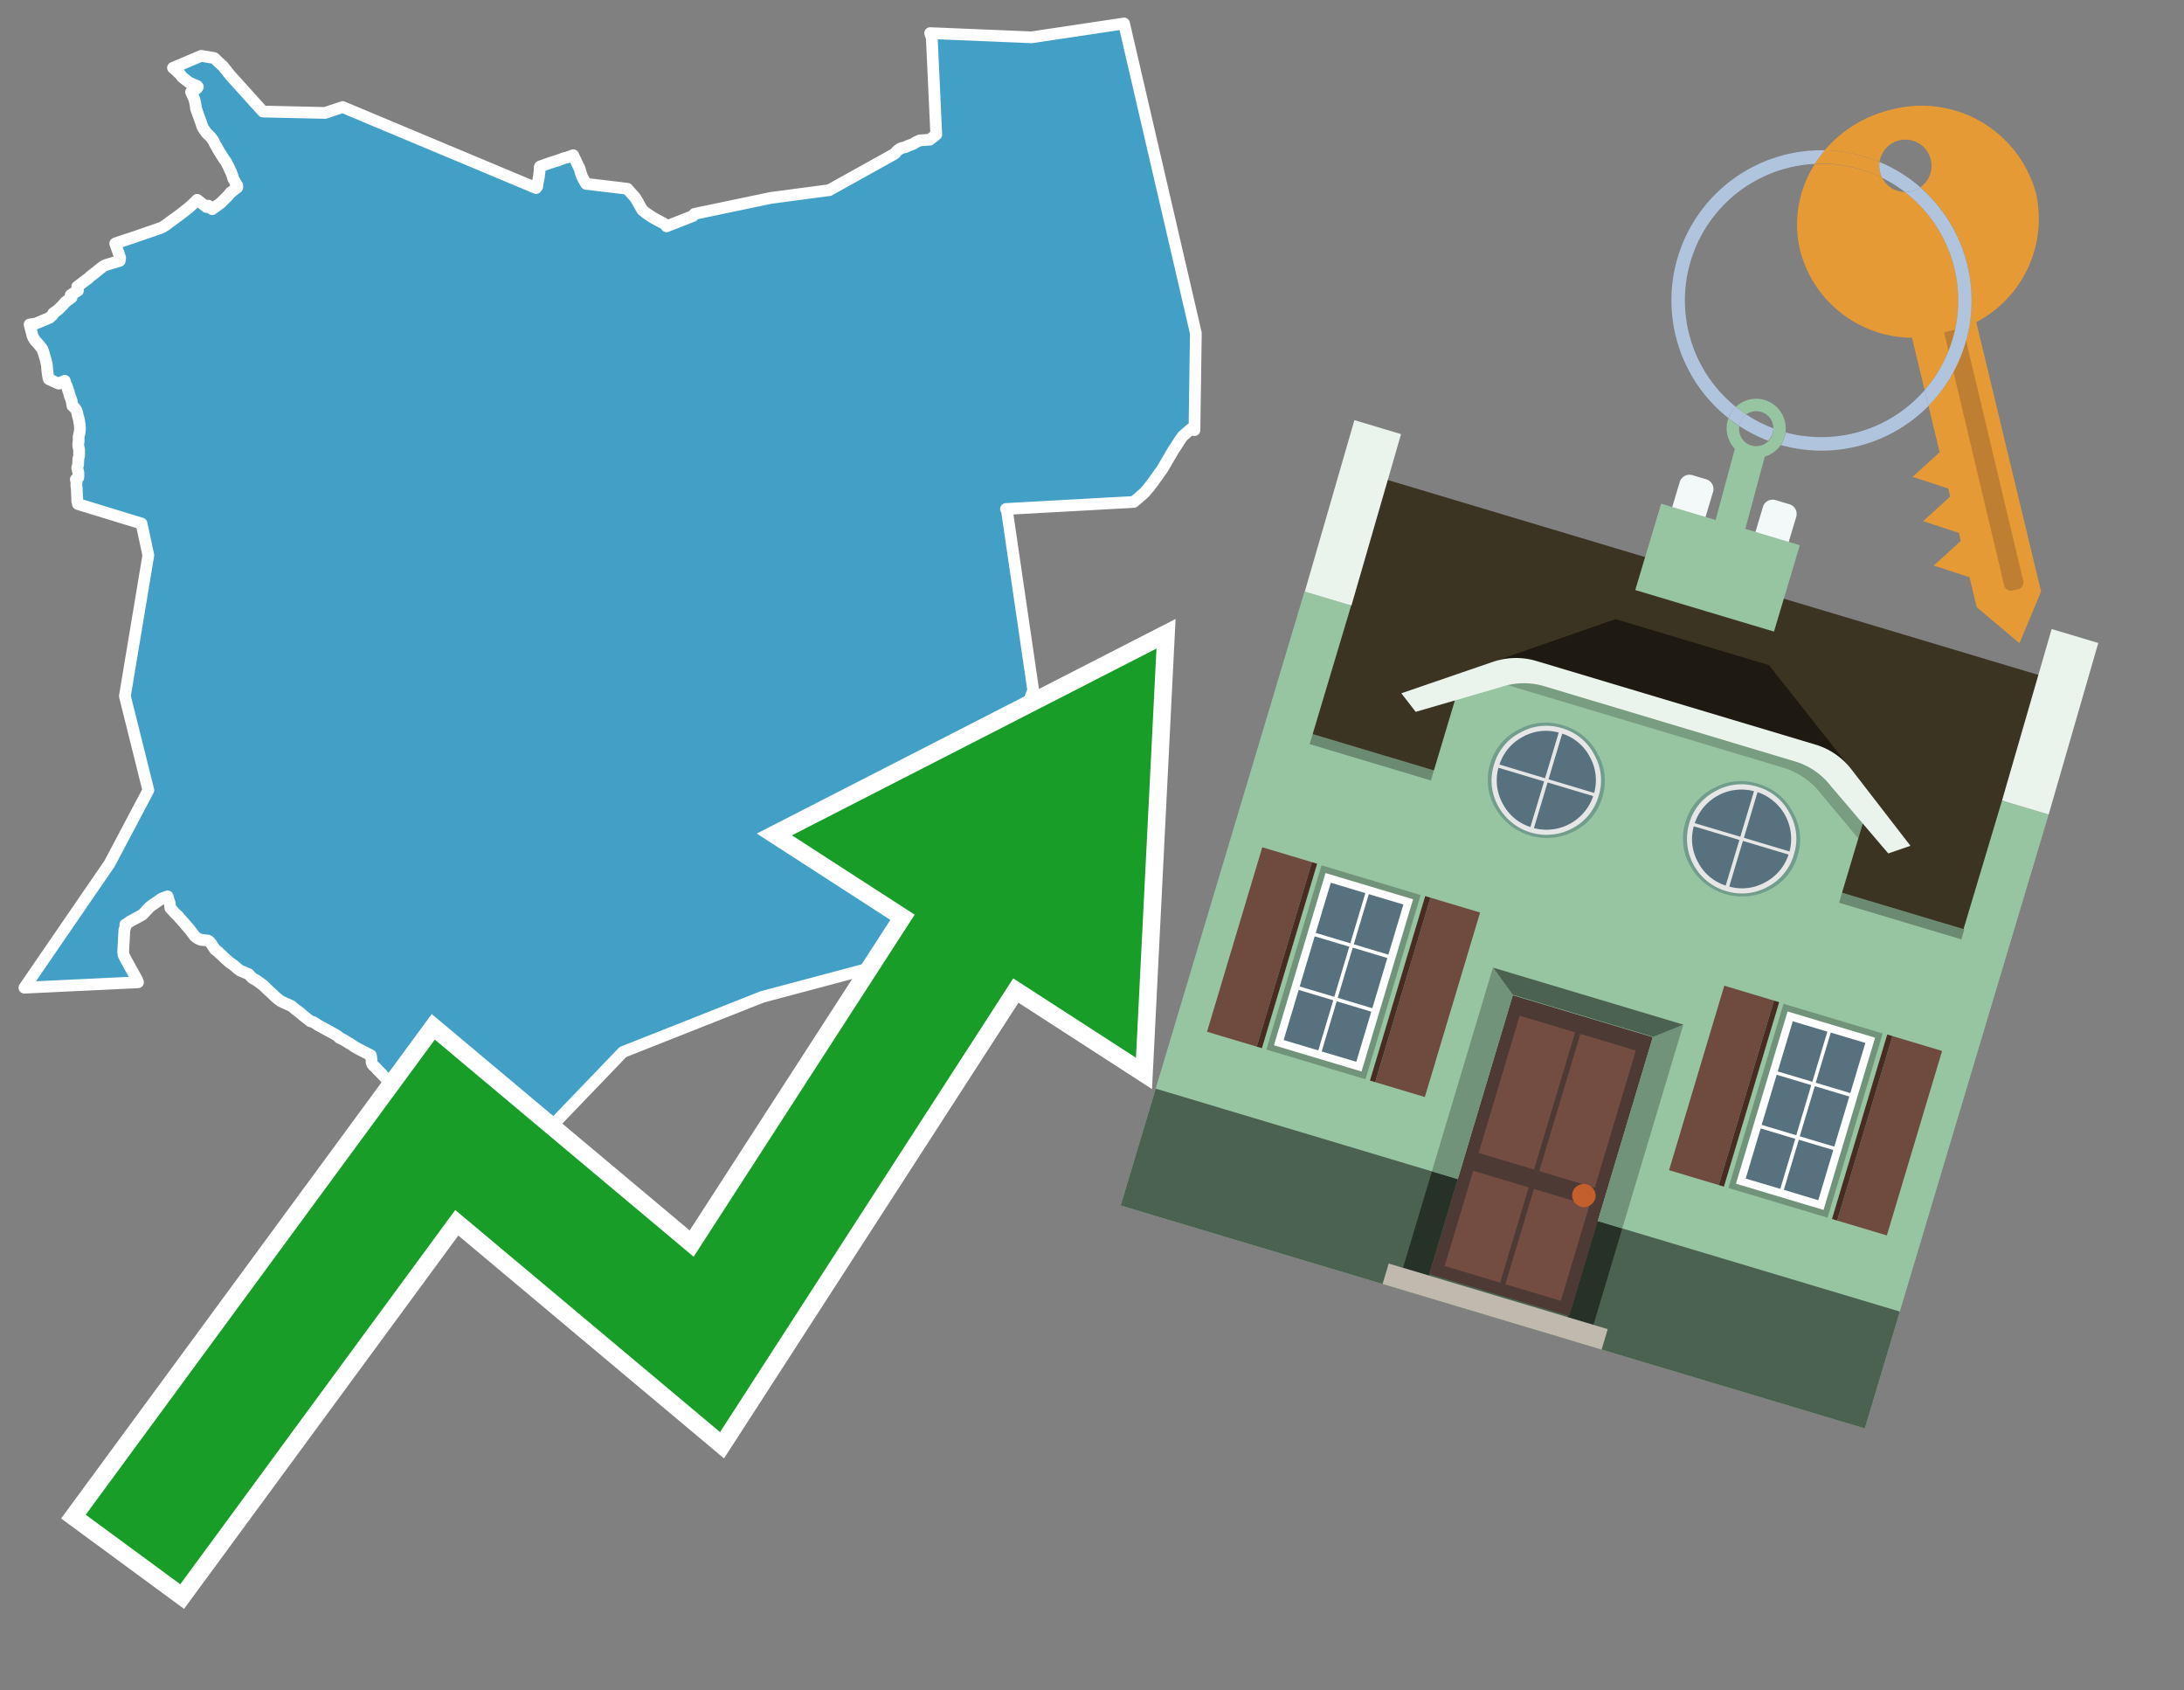 <svg id="Text" xmlns="http://www.w3.org/2000/svg" width="93.05" height="72" viewBox="0 0 93.05 72"><rect x="0" y="0" width="93.05" height="72" fill="#808080" stroke="none"/><polygon points="4.67,36.78 6.32,33.66 5.32,29.65 6.32,23.65 6.03,22.3 3.32,21.47 3.32,21.43 3.29,21.35 3.29,21.31 3.29,21.19 3.28,21.1 3.28,21.07 3.27,20.79 3.25,20.67 3.26,20.57 3.26,20.52 3.24,20.46 3.23,20.42 3.33,20.35 3.34,20.3 3.34,20.26 3.34,20.2 3.34,20.13 3.32,20.06 3.31,20.02 3.29,19.92 3.32,19.82 3.33,19.78 3.33,19.71 3.34,19.53 3.36,19.45 3.37,19.41 3.37,19.14 3.36,19.11 3.33,18.96 3.34,18.86 3.35,18.8 3.35,18.6 3.37,18.5 3.38,18.47 3.39,18.44 3.39,18.41 3.4,18.37 3.41,18.24 3.4,18.14 3.4,18.09 3.39,18.04 3.37,17.94 3.37,17.9 3.31,17.69 3.3,17.63 3.29,17.58 3.28,17.55 3.26,17.49 3.24,17.45 3.21,17.41 3.17,17.36 3.14,17.33 3.09,17.29 3.08,17.25 3.05,17.06 2.97,16.85 2.94,16.73 2.9,16.62 2.89,16.58 2.86,16.49 2.83,16.42 2.81,16.39 2.76,16.22 2.66,16.26 2.59,16.29 2.5,16.34 2.08,16.15 2.06,16.08 2.05,16.03 2.04,15.96 2.02,15.81 2.01,15.72 2,15.56 1.94,15.3 1.92,15.23 1.88,15.09 1.8,14.86 1.77,14.82 1.61,14.63 1.51,14.52 1.47,14.47 1.46,14.44 1.42,14.38 1.39,14.32 1.26,13.82 1.49,13.79 1.6,13.75 1.67,13.72 1.98,13.59 2.12,13.53 2.2,13.45 2.24,13.42 2.27,13.34 2.37,13.27 2.48,13.19 2.69,12.98 2.78,12.87 2.94,12.75 3.05,12.67 3.01,12.57 3.09,12.51 3.26,12.42 3.32,12.38 3.32,12.27 3.29,12.21 3.7,11.9 3.75,11.87 3.8,11.82 3.84,11.78 4.01,11.65 4.36,11.37 4.42,11.33 4.48,11.3 4.63,11.25 4.77,11.21 5.1,11.11 5.12,10.98 4.91,10.37 5.11,10.3 5.2,10.27 5.66,10.12 6.76,9.74 6.84,9.71 6.93,9.67 7.06,9.59 7.34,9.38 7.55,9.23 7.63,9.17 7.85,9 8.04,8.85 8.23,8.68 8.4,8.51 8.8,8.82 8.88,8.76 9.04,8.91 9.41,8.64 9.69,8.36 9.72,8.33 9.74,8.3 9.78,8.26 9.81,8.21 9.86,8.18 9.92,8.13 10.11,7.98 10.11,7.9 10.08,7.86 9.96,7.65 9.94,7.61 9.9,7.48 9.89,7.45 9.85,7.34 9.8,7.24 9.72,7.06 9.69,7.01 9.67,6.97 9.62,6.88 9.54,6.77 9.32,6.42 9.22,6.24 9.17,6.16 9.1,6.01 9.04,5.92 9.01,5.88 8.96,5.82 8.91,5.77 8.83,5.7 8.77,5.62 8.69,5.51 8.66,5.47 8.65,5.44 8.62,5.39 8.61,5.35 8.59,5.29 8.35,4.62 8.34,4.52 8.3,4.31 8.28,4.23 8.25,4.16 8.23,4.12 8.14,3.92 8.25,3.87 8.4,3.75 8.43,3.7 8.4,3.66 8.24,3.6 8.16,3.56 8.05,3.51 7.91,3.4 7.77,3.29 7.67,3.16 7.58,3.08 7.55,3.05 7.5,3 7.43,2.94 7.37,2.89 8.57,2.38 9.12,2.47 9.17,2.51 9.2,2.54 9.32,2.66 9.38,2.71 9.42,2.75 9.49,2.81 9.81,3.21 11.2,4.75 13.85,4.81 14.6,4.56 22.84,8.01 22.89,7.94 22.91,7.79 22.92,7.72 22.93,7.68 22.95,7.58 22.96,7.54 23,7.17 22.99,7.14 23.01,7.09 23.49,6.92 23.72,6.85 23.81,6.82 24.02,6.74 24.18,6.7 24.26,6.67 24.35,6.64 24.42,6.61 24.7,7.2 24.72,7.28 24.73,7.31 24.75,7.38 24.77,7.42 24.79,7.51 24.97,7.83 26.73,8.04 26.75,8.07 27.04,8.39 27.09,8.46 27.14,8.55 27.17,8.59 27.23,8.71 27.33,8.88 27.37,8.95 27.47,9.03 27.53,9.08 27.8,9.26 27.89,9.31 27.94,9.34 28.07,9.41 28.13,9.44 28.18,9.47 28.25,9.5 28.29,9.53 28.33,9.56 28.4,9.64 29.52,9.2 29.56,9.14 29.59,9.11 32.84,8.43 35.33,8.1 38.08,6.57 38.14,6.53 38.2,6.45 38.28,6.38 38.36,6.33 38.43,6.3 38.57,6.27 38.69,6.21 38.91,6.13 38.97,6.09 39.01,6.06 39.19,5.98 39.61,5.95 39.89,5.73 39.7,1.63 39.63,1.41 43.95,1.59 47.89,1 50.95,14.19 50.89,18.32 50.73,18.28 50.4,18.57 50.33,18.66 50.28,18.73 50.07,19.06 49.99,19.17 49.97,19.21 49.9,19.33 49.72,19.64 49.52,19.98 49.07,20.61 49.04,20.64 49,20.7 48.96,20.75 48.88,20.84 48.83,20.9 48.79,20.95 48.75,20.99 48.72,21.02 48.48,21.23 48.42,21.28 48.3,21.38 42.86,21.68 42.9,21.74 44.02,29.39 43.58,30.58 42.08,34.63 37.14,41.22 32.48,42.46 26.54,44.81 23.6,47.87 21.02,47.68 20.95,47.8 20.53,48.52 20.39,48.58 20.31,48.72 20.09,49.1 20.01,49.23 19.96,49.47 19.56,50.13 19.1,50.9 19.04,51 19.02,50.97 18.99,50.94 18.94,50.81 18.89,50.73 18.84,50.64 18.82,50.57 18.81,50.53 18.79,50.5 18.74,50.44 18.7,50.4 18.63,50.34 18.58,50.28 18.55,50.24 18.46,50.17 18.4,50.07 18.38,50.04 18.32,49.98 18.31,49.93 18.3,49.87 18.27,49.82 18.21,49.74 18.18,49.6 18.15,49.55 18.13,49.5 18.1,49.43 18.02,49.31 17.98,49.27 17.96,49.19 17.93,49.14 17.94,49.07 17.95,48.99 17.98,48.88 17.99,48.83 18.02,48.77 17.99,48.65 17.91,48.44 17.89,48.4 17.84,48.35 17.8,48.3 17.77,48.22 17.73,48.09 17.72,48.03 17.71,47.96 17.67,47.9 16.9,47.75 16.96,47.64 16.98,47.6 17.01,47.53 17.04,47.47 17.08,47.39 17.16,47.23 17.19,47.19 17.12,47.09 17.04,47.01 16.98,46.93 16.94,46.87 16.91,46.84 16.86,46.73 16.84,46.68 16.83,46.65 16.79,46.56 16.74,46.42 16.66,46.18 16.64,46.15 16.61,46.12 16.57,46.08 16.51,46 16.35,45.84 16.28,45.76 16.09,45.57 16.02,45.49 15.96,45.43 15.91,45.39 15.87,45.34 15.85,45.31 15.84,45.28 15.83,45.24 15.83,45.16 15.81,44.99 15.8,44.95 15.33,44.71 15.17,44.62 15.1,44.58 15.05,44.55 14.94,44.47 14.86,44.43 14.8,44.39 14.67,44.31 14.54,44.24 14.46,44.21 14.43,44.17 14.4,44.14 14.31,44.08 13.56,43.67 13.36,43.54 13.21,43.49 12.92,43.26 12.76,43.12 12.61,43.01 12.49,42.91 12.43,42.86 12.22,42.76 12.12,42.72 12.02,42.67 11.96,42.64 11.89,42.59 11.8,42.52 11.69,42.42 11.51,42.25 11.42,42.17 11.39,42.14 11.29,42.04 11.19,41.95 10.93,41.76 10.8,41.69 10.73,41.64 10.59,41.49 10.49,41.45 10.42,41.42 10.3,41.37 10.23,41.34 10.11,41.25 10,41.15 9.75,40.97 9.63,40.86 9.5,40.74 9.29,40.54 9.16,40.44 9.09,40.33 9.06,40.29 9.04,40.26 9.01,40.21 8.95,40.13 8.91,40.09 8.85,40.06 8.56,40.03 8.46,39.99 8.38,39.94 8.34,39.91 8.3,39.88 8.27,39.84 8.22,39.77 8.14,39.67 8.05,39.55 7.83,39.3 7.66,39.11 7.6,39.03 7.48,38.92 7.26,38.68 7.23,38.47 7.14,38.18 6.89,38.27 6.82,38.32 6.75,38.37 6.53,38.52 6.42,38.6 6.36,38.65 6.07,38.96 5.65,39.19 5.52,39.26 5.4,39.35 5.34,39.38 5.35,39.42 5.35,39.46 5.34,39.49 5.3,39.6 5.25,40.5 5.25,40.57 5.26,40.64 5.27,40.69 5.39,40.92 5.5,41.12 5.84,41.73 5.88,41.84 1.04,42.07 " fill="#42a0c7" stroke="#fff" stroke-linejoin="round" stroke-width="0.5"/><polygon points="49.272 27.624 33.741 35.58 38.97 38.959 29.553 53.529 18.525 44.281 3.652 64.518 7.681 67.479 19.396 51.538 30.678 60.999 43.169 41.673 48.398 45.053 49.272 27.624" fill="none" stroke="#fff" stroke-miterlimit="10" stroke-width="1.5"/><polygon points="49.272 27.624 33.741 35.58 38.97 38.959 29.553 53.529 18.525 44.281 3.652 64.518 7.681 67.479 19.396 51.538 30.678 60.999 43.169 41.673 48.398 45.053 49.272 27.624" fill="#179d28"/><path d="M80.19,7.577a1.16,1.16,0,0,1-.094-.251,1.114,1.114,0,0,1-.018-.429A6.367,6.367,0,0,0,77.743,6.4a5.269,5.269,0,0,0-.423.577c.1,0,.192-.007.288-.007A5.794,5.794,0,0,1,80.19,7.577Z" fill="#e69a35"/><path d="M77.608,6.4A6.394,6.394,0,0,0,73.64,17.81a1.26,1.26,0,0,1,.317-.48A5.821,5.821,0,0,1,77.32,6.981a5.269,5.269,0,0,1,.423-.577Z" fill="#b0c4de"/><path d="M84.2,13.72a4.962,4.962,0,0,0,2.545-5.48,5.047,5.047,0,0,0-6.179-3.566A5.322,5.322,0,0,0,77.743,6.4a6.367,6.367,0,0,1,2.335.493,1.114,1.114,0,1,1,1.736,1.084,6.392,6.392,0,0,1,.347,9.3l.479,1.985-.438.4-.716.648.92.3.6.2.082.341-.438.4-.716.648.92.3.605.2.082.341-.438.4-.716.649.92.3.605.2.307,1.274,1.821,1.534.921-2.2Z" fill="#e69a35"/><path d="M81.154,8.179a1.115,1.115,0,0,1-.964-.6,5.794,5.794,0,0,0-2.582-.6c-.1,0-.192,0-.288.007a4.783,4.783,0,0,0-.625,3.685,4.962,4.962,0,0,0,4.765,3.715L82,16.617a5.82,5.82,0,0,0-.846-8.438Z" fill="#e69a35"/><path d="M74.1,18.142a6.386,6.386,0,0,0,1.232.63.73.73,0,0,0,.224-.527h0a5.783,5.783,0,0,1-1.159-.593A.733.733,0,0,0,74.1,18.142Z" fill="#b0c4de"/><path d="M74.4,17.652q-.228-.152-.44-.322a1.26,1.26,0,0,0-.317.48c.148.117.3.228.46.332A.733.733,0,0,1,74.4,17.652Z" fill="#b0c4de"/><path d="M74.824,16.984a1.257,1.257,0,0,0-.867.346c.141.114.288.222.44.322a.731.731,0,0,1,1.159.593h0a.732.732,0,1,1-1.463,0,.7.7,0,0,1,.007-.1c-.158-.1-.312-.215-.46-.332a1.258,1.258,0,0,0,.273,1.3l-.979,3.635,1.275.341.98-3.639a1.266,1.266,0,0,0,.681-.5,1.249,1.249,0,0,0,.2-.538,1.328,1.328,0,0,0,.012-.168A1.262,1.262,0,0,0,74.824,16.984Z" fill="#97c4a1"/><path d="M85.974,25.1l-.226.053a.3.3,0,0,1-.362-.223l-2.56-10.777.81-.193L86.2,24.736A.3.3,0,0,1,85.974,25.1Z" fill="#bf7f32"/><path d="M80.1,7.326a1.16,1.16,0,0,0,.094.251,5.833,5.833,0,0,1,.964.6,1.137,1.137,0,0,0,.287-.031,1.108,1.108,0,0,0,.373-.167A6.371,6.371,0,0,0,80.078,6.9,1.114,1.114,0,0,0,80.1,7.326Z" fill="#b0c4de"/><path d="M77.608,18.618a5.836,5.836,0,0,1-1.534-.2,1.24,1.24,0,0,1-.2.537,6.4,6.4,0,0,0,6.291-1.666L82,16.617A5.807,5.807,0,0,1,77.608,18.618Z" fill="#b0c4de"/><path d="M81.814,7.981a1.108,1.108,0,0,1-.373.167,1.137,1.137,0,0,1-.287.031A5.82,5.82,0,0,1,82,16.617l.161.667a6.392,6.392,0,0,0-.347-9.3Z" fill="#b0c4de"/><polygon points="83.79 39.753 55.78 31.364 58.988 20.404 86.964 28.783 83.79 39.753 83.79 39.753" fill="#3c3422" fill-rule="evenodd"/><polygon points="81.705 53.32 87.284 34.692 85.297 34.097 83.656 39.575 55.926 31.269 57.567 25.791 55.579 25.196 47.746 51.348 79.451 60.844 81.705 53.32" fill="#97c4a1" fill-rule="evenodd"/><rect x="69.522" y="21.148" width="0.444" height="28.983" transform="translate(15.592 92.226) rotate(-73.326)" opacity="0.3"/><polygon points="87.284 34.692 85.297 34.097 87.411 26.793 89.398 27.388 87.284 34.692 87.284 34.692" fill="#eaf3ec" fill-rule="evenodd"/><polygon points="57.578 25.794 55.591 25.199 57.705 17.896 59.692 18.491 57.578 25.794 57.578 25.794" fill="#eaf3ec" fill-rule="evenodd"/><polygon points="79.451 60.844 80.943 55.865 49.238 46.369 47.747 51.348 79.451 60.844 79.451 60.844" fill="#4c6251" fill-rule="evenodd"/><path d="M71.566,20.528l-.522,1.743,1.418.425.523-1.744a.432.432,0,0,0-.289-.536l-.593-.177A.431.431,0,0,0,71.566,20.528Z" fill="#f3f9f8" fill-rule="evenodd"/><path d="M75.111,21.589l-.522,1.743,1.418.425.522-1.743a.43.43,0,0,0-.289-.536l-.593-.178A.43.43,0,0,0,75.111,21.589Z" fill="#f3f9f8" fill-rule="evenodd"/><polygon points="75.368 28.329 68.829 26.37 63.807 28.121 78.733 32.591 75.368 28.329" fill="#1e1a11"/><polygon points="78.248 32.422 64.442 28.287 62.236 28.998 60.064 36.247 77.453 41.455 79.651 34.116 78.248 32.422" fill="#97c4a1"/><path d="M77.74,32.516S65.088,28.725,65,28.7l-.938.43,11.892,3.562a3.175,3.175,0,0,1,1.532,1l1.685,2.02.327-1.09Z" fill-rule="evenodd" opacity="0.2"/><path d="M77.35,31.716,65.458,28.154a3.041,3.041,0,0,0-1.854.037l-3.9,1.339.611.79,3.626-1.054a3.045,3.045,0,0,1,1.855-.037l10.673,3.2A3.028,3.028,0,0,1,78,33.477l2.45,2.874.945-.325-2.518-3.26A3.036,3.036,0,0,0,77.35,31.716Z" fill="#eaf3ec"/><polygon points="76.683 23.223 70.773 21.453 69.671 25.132 75.581 26.902 76.683 23.223 76.683 23.223" fill="#97c4a1" fill-rule="evenodd"/><g id="Symbol_9_0_Layer2_0_MEMBER_8_MEMBER_21_MEMBER_0_FILL" data-name="Symbol 9 0 Layer2 0 MEMBER 8 MEMBER 21 MEMBER 0 FILL"><path d="M66.584,30.892a2.39,2.39,0,0,0-1.891.189,2.317,2.317,0,0,0-1.2,1.448A2.345,2.345,0,0,0,63.7,34.4a2.528,2.528,0,0,0,3.367,1.008,2.339,2.339,0,0,0,1.2-1.447,2.313,2.313,0,0,0-.208-1.87A2.394,2.394,0,0,0,66.584,30.892Z" fill="#729d8c"/></g><g id="Symbol_9_0_Layer2_0_MEMBER_8_MEMBER_21_MEMBER_1_FILL" data-name="Symbol 9 0 Layer2 0 MEMBER 8 MEMBER 21 MEMBER 1 FILL"><path d="M66.547,31.016a2.241,2.241,0,0,0-1.769.185,2.213,2.213,0,0,0-1.127,1.376,2.239,2.239,0,0,0,.185,1.768,2.341,2.341,0,0,0,3.145.942,2.234,2.234,0,0,0,1.126-1.376,2.207,2.207,0,0,0-.185-1.768A2.237,2.237,0,0,0,66.547,31.016Z" fill="#e6e6e6"/></g><g id="Symbol_9_0_Layer2_0_MEMBER_8_MEMBER_21_MEMBER_2_MEMBER_0_FILL" data-name="Symbol 9 0 Layer2 0 MEMBER 8 MEMBER 21 MEMBER 2 MEMBER 0 FILL"><path d="M65.787,33.284,63.843,32.7a2.036,2.036,0,0,0,.186,1.539,2.015,2.015,0,0,0,1.175.986Z" fill="#58717f"/></g><g id="Symbol_9_0_Layer2_0_MEMBER_8_MEMBER_21_MEMBER_2_MEMBER_1_FILL" data-name="Symbol 9 0 Layer2 0 MEMBER 8 MEMBER 21 MEMBER 2 MEMBER 1 FILL"><path d="M65.827,33.148l.582-1.944a2.01,2.01,0,0,0-1.523.178,2.037,2.037,0,0,0-1,1.183Z" fill="#58717f"/></g><g id="Symbol_9_0_Layer2_0_MEMBER_8_MEMBER_21_MEMBER_2_MEMBER_2_FILL" data-name="Symbol 9 0 Layer2 0 MEMBER 8 MEMBER 21 MEMBER 2 MEMBER 2 FILL"><path d="M67.878,33.91l-1.943-.582-.582,1.944a2.1,2.1,0,0,0,2.525-1.362Z" fill="#58717f"/></g><g id="Symbol_9_0_Layer2_0_MEMBER_8_MEMBER_21_MEMBER_2_MEMBER_3_FILL" data-name="Symbol 9 0 Layer2 0 MEMBER 8 MEMBER 21 MEMBER 2 MEMBER 3 FILL"><path d="M66.558,31.249l-.582,1.943,1.943.582a2.031,2.031,0,0,0-.186-1.539A2.009,2.009,0,0,0,66.558,31.249Z" fill="#58717f"/></g><g id="Symbol_9_0_Layer2_0_MEMBER_8_MEMBER_21_MEMBER_0_FILL-2" data-name="Symbol 9 0 Layer2 0 MEMBER 8 MEMBER 21 MEMBER 0 FILL"><path d="M74.9,33.384a2.4,2.4,0,0,0-1.891.189,2.316,2.316,0,0,0-1.2,1.448,2.341,2.341,0,0,0,.209,1.87A2.527,2.527,0,0,0,75.387,37.9a2.345,2.345,0,0,0,1.2-1.447,2.314,2.314,0,0,0-.209-1.87A2.389,2.389,0,0,0,74.9,33.384Z" fill="#729d8c"/></g><g id="Symbol_9_0_Layer2_0_MEMBER_8_MEMBER_21_MEMBER_1_FILL-2" data-name="Symbol 9 0 Layer2 0 MEMBER 8 MEMBER 21 MEMBER 1 FILL"><path d="M74.867,33.508a2.239,2.239,0,0,0-1.768.185,2.21,2.21,0,0,0-1.127,1.376,2.316,2.316,0,0,0,1.564,2.883,2.261,2.261,0,0,0,1.765-.173A2.237,2.237,0,0,0,76.428,36.4a2.209,2.209,0,0,0-.185-1.769A2.239,2.239,0,0,0,74.867,33.508Z" fill="#e6e6e6"/></g><g id="Symbol_9_0_Layer2_0_MEMBER_8_MEMBER_21_MEMBER_2_MEMBER_0_FILL-2" data-name="Symbol 9 0 Layer2 0 MEMBER 8 MEMBER 21 MEMBER 2 MEMBER 0 FILL"><path d="M74.107,35.776l-1.943-.582a2.031,2.031,0,0,0,.186,1.539,2.009,2.009,0,0,0,1.175.986Z" fill="#58717f"/></g><g id="Symbol_9_0_Layer2_0_MEMBER_8_MEMBER_21_MEMBER_2_MEMBER_1_FILL-2" data-name="Symbol 9 0 Layer2 0 MEMBER 8 MEMBER 21 MEMBER 2 MEMBER 1 FILL"><path d="M74.148,35.64,74.73,33.7a2.1,2.1,0,0,0-2.525,1.362Z" fill="#58717f"/></g><g id="Symbol_9_0_Layer2_0_MEMBER_8_MEMBER_21_MEMBER_2_MEMBER_2_FILL-2" data-name="Symbol 9 0 Layer2 0 MEMBER 8 MEMBER 21 MEMBER 2 MEMBER 2 FILL"><path d="M76.2,36.4l-1.943-.582-.582,1.944a2.015,2.015,0,0,0,1.523-.178A2.036,2.036,0,0,0,76.2,36.4Z" fill="#58717f"/></g><g id="Symbol_9_0_Layer2_0_MEMBER_8_MEMBER_21_MEMBER_2_MEMBER_3_FILL-2" data-name="Symbol 9 0 Layer2 0 MEMBER 8 MEMBER 21 MEMBER 2 MEMBER 3 FILL"><path d="M74.879,33.741,74.3,35.684l1.943.582a2.1,2.1,0,0,0-1.361-2.525Z" fill="#58717f"/></g><polygon points="51.426 43.946 53.542 44.58 55.896 36.723 53.78 36.089 51.426 43.946 51.426 43.946" fill="#6e4a3f" fill-rule="evenodd"/><polygon points="53.542 44.58 53.764 44.647 56.117 36.789 55.896 36.723 53.542 44.58 53.542 44.58" fill="#482b22" fill-rule="evenodd"/><polygon points="60.706 46.726 58.59 46.092 60.943 38.235 63.059 38.868 60.706 46.726 60.706 46.726" fill="#6e4a3f" fill-rule="evenodd"/><polygon points="58.59 46.092 58.368 46.026 60.722 38.168 60.943 38.235 58.59 46.092 58.59 46.092" fill="#482b22" fill-rule="evenodd"/><rect x="53.146" y="39.209" width="8.19" height="4.408" transform="translate(1.145 84.365) rotate(-73.326)" fill="#719379"/><polygon points="60.205 38.304 56.474 37.187 54.277 44.522 58.008 45.639 60.205 38.304 60.205 38.304" fill="#fff" fill-rule="evenodd"/><path d="M59.792,38.527l-.64,2.136-1.474-.442.639-2.135,1.475.441Zm-1.621-.485-.64,2.136-1.474-.442L56.7,37.6l1.474.442Zm-2.158,1.84,1.475.441-.64,2.136-1.474-.441.639-2.136Zm-.683,2.282,1.474.441-.639,2.136L54.69,44.3l.64-2.135Zm.981,2.621.639-2.136,1.475.442-.64,2.135-1.474-.441Zm2.158-1.84L56.994,42.5l.64-2.136,1.474.442-.639,2.136Z" fill="#58717f" fill-rule="evenodd"/><polygon points="80.39 52.621 78.274 51.988 80.628 44.13 82.743 44.764 80.39 52.621 80.39 52.621" fill="#6e4a3f" fill-rule="evenodd"/><polygon points="78.274 51.988 78.053 51.921 80.406 44.064 80.628 44.13 78.274 51.988 78.274 51.988" fill="#482b22" fill-rule="evenodd"/><polygon points="71.111 49.842 73.227 50.476 75.58 42.619 73.464 41.985 71.111 49.842 71.111 49.842" fill="#6e4a3f" fill-rule="evenodd"/><polygon points="73.227 50.476 73.448 50.542 75.802 42.685 75.58 42.619 73.227 50.476 73.227 50.476" fill="#482b22" fill-rule="evenodd"/><rect x="72.83" y="45.105" width="8.19" height="4.408" transform="translate(9.534 107.426) rotate(-73.326)" fill="#719379"/><polygon points="76.159 43.083 79.889 44.2 77.692 51.535 73.962 50.418 76.159 43.083 76.159 43.083" fill="#fff" fill-rule="evenodd"/><path d="M76.381,43.5l1.475.442-.64,2.135-1.475-.441.64-2.136ZM78,43.981l1.474.442-.64,2.136-1.474-.442L78,43.981Zm.791,2.724-.64,2.135L76.679,48.4l.64-2.136,1.474.442Zm-.684,2.282-.639,2.135L76,50.68l.64-2.135,1.474.442Zm-2.26,1.65L74.375,50.2l.639-2.135,1.475.441-.64,2.136Zm-.791-2.724.64-2.135,1.474.441-.639,2.136-1.475-.442Z" fill="#58717f" fill-rule="evenodd"/><polygon points="67.888 56.431 69.118 52.323 68.019 51.994 66.789 56.102 67.888 56.431 67.888 56.431" fill="#263128" fill-rule="evenodd"/><polygon points="60.877 54.331 62.108 50.223 61.007 49.894 59.776 54.002 60.877 54.331 60.877 54.331" fill="#263128" fill-rule="evenodd"/><g id="Symbol_9_0_Layer2_0_MEMBER_8_MEMBER_12_MEMBER_0_FILL" data-name="Symbol 9 0 Layer2 0 MEMBER 8 MEMBER 12 MEMBER 0 FILL"><path d="M70.418,44.178l-5.965-1.786L60.9,54.27l5.964,1.786Z" fill="#4e3a34"/></g><g id="Symbol_9_0_Layer2_0_MEMBER_8_MEMBER_12_MEMBER_1_MEMBER_0_FILL" data-name="Symbol 9 0 Layer2 0 MEMBER 8 MEMBER 12 MEMBER 1 MEMBER 0 FILL"><path d="M65.358,49.815l1.75-5.843-2.363-.708L63,49.107Z" fill="#744d42"/></g><g id="Symbol_9_0_Layer2_0_MEMBER_8_MEMBER_12_MEMBER_1_MEMBER_1_FILL" data-name="Symbol 9 0 Layer2 0 MEMBER 8 MEMBER 12 MEMBER 1 MEMBER 1 FILL"><path d="M67.331,44.039l-1.75,5.842,2.364.708,1.75-5.842Z" fill="#744d42"/></g><g id="Symbol_9_0_Layer2_0_MEMBER_8_MEMBER_12_MEMBER_2_MEMBER_0_FILL" data-name="Symbol 9 0 Layer2 0 MEMBER 8 MEMBER 12 MEMBER 2 MEMBER 0 FILL"><path d="M63.915,54.633l1.215-4.058-2.363-.707-1.215,4.057Z" fill="#744d42"/></g><g id="Symbol_9_0_Layer2_0_MEMBER_8_MEMBER_12_MEMBER_2_MEMBER_1_FILL" data-name="Symbol 9 0 Layer2 0 MEMBER 8 MEMBER 12 MEMBER 2 MEMBER 1 FILL"><path d="M66.5,55.407l1.215-4.057-2.363-.708L64.138,54.7Z" fill="#744d42"/></g><g id="Symbol_9_0_Layer2_0_MEMBER_8_MEMBER_13_FILL" data-name="Symbol 9 0 Layer2 0 MEMBER 8 MEMBER 13 FILL"><path d="M67.959,51.058a.439.439,0,0,0-.045-.367.487.487,0,0,0-.669-.2.445.445,0,0,0-.239.282.457.457,0,0,0,.041.378.481.481,0,0,0,.293.242.459.459,0,0,0,.377-.042A.453.453,0,0,0,67.959,51.058Z" fill="#c35e2d"/></g><g id="Symbol_9_0_Layer2_0_MEMBER_8_MEMBER_14_FILL" data-name="Symbol 9 0 Layer2 0 MEMBER 8 MEMBER 14 FILL"><path d="M64.557,42.047l-.951-.833-2.6,8.68,1.1.329Z" fill="#719379"/></g><g id="Symbol_9_0_Layer2_0_MEMBER_8_MEMBER_15_FILL" data-name="Symbol 9 0 Layer2 0 MEMBER 8 MEMBER 15 FILL"><path d="M71.718,43.643l-1.2.19L68.072,52.01l1.046.313Z" fill="#719379"/></g><g id="Symbol_9_0_Layer2_0_MEMBER_8_MEMBER_16_FILL" data-name="Symbol 9 0 Layer2 0 MEMBER 8 MEMBER 16 FILL"><path d="M63.627,41.22l.836,1.156,5.961,1.786,1.294-.519Z" fill="#4c6251"/></g><polygon points="58.905 54.69 59.166 53.819 68.498 56.614 68.237 57.485 58.905 54.69 58.905 54.69" fill="#c0b9ad" fill-rule="evenodd"/></svg>